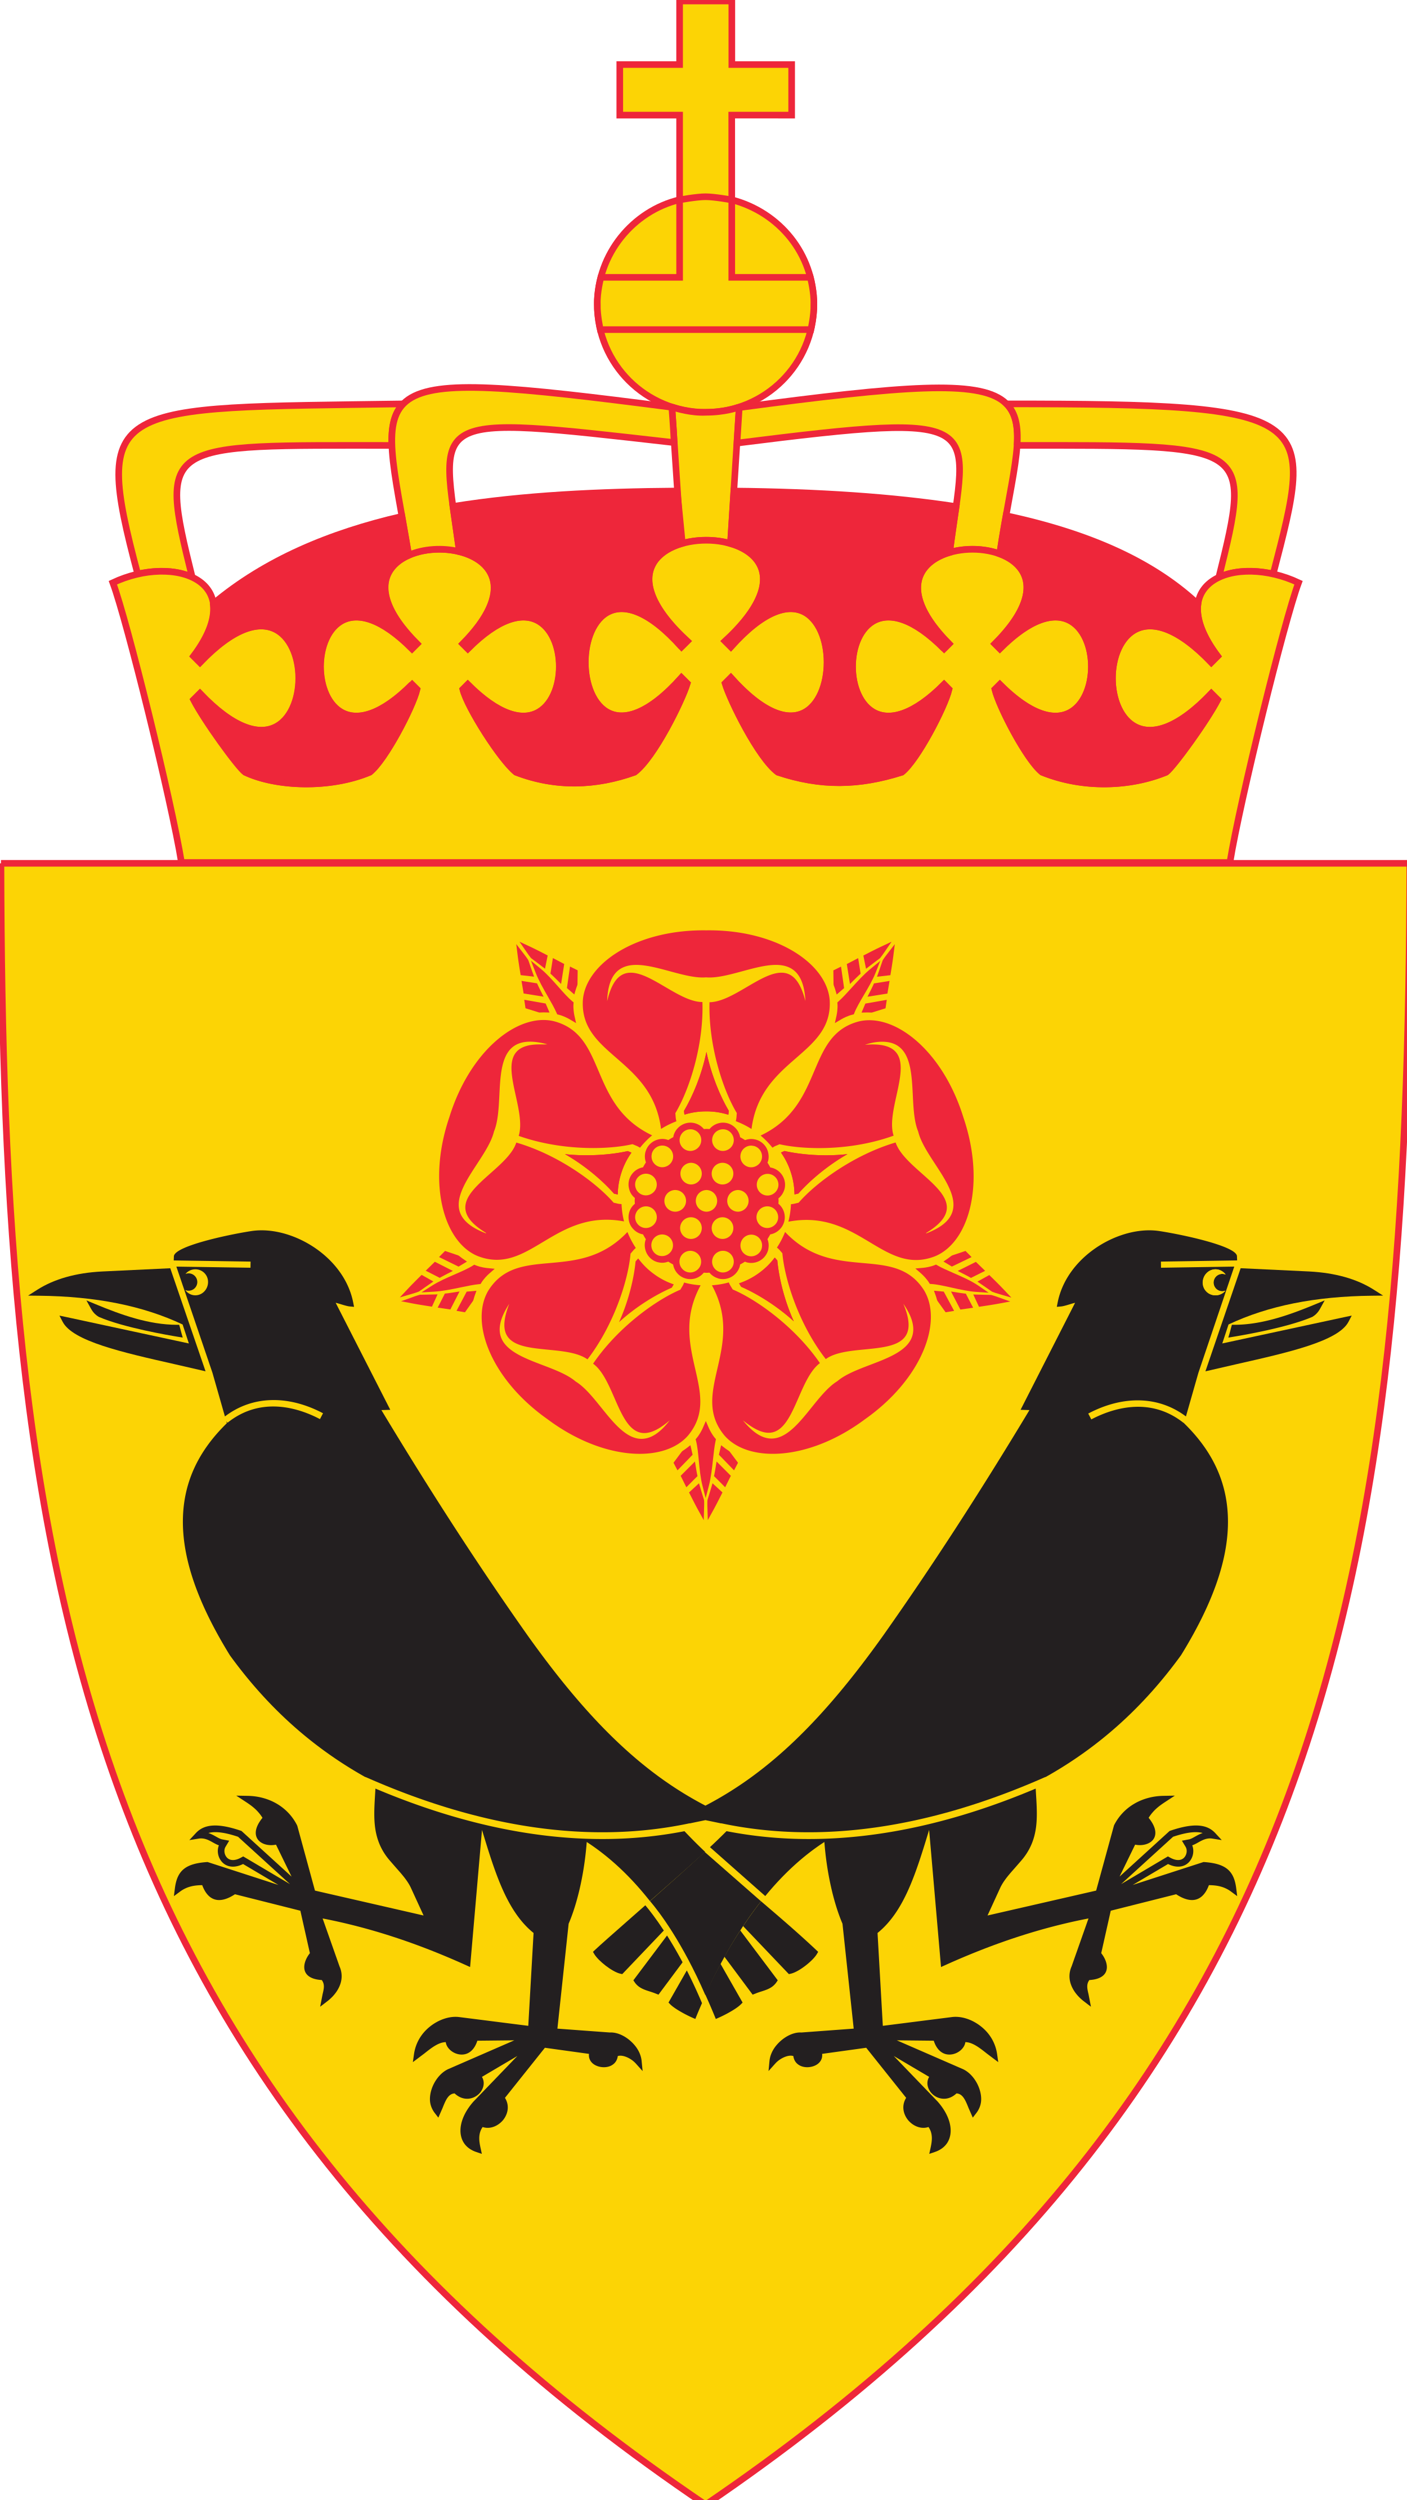 <svg xmlns="http://www.w3.org/2000/svg" xmlns:svg="http://www.w3.org/2000/svg" viewBox="0.265 0.265 112.681 200.188"><defs><clipPath id="b" clipPathUnits="userSpaceOnUse"><path d="M-303.58 182.016h595.276v-841.89H-303.58Z"/></clipPath><clipPath id="c" clipPathUnits="userSpaceOnUse"><path d="M-321.39 199.586h595.275v-841.89H-321.39Z"/></clipPath><clipPath id="d" clipPathUnits="userSpaceOnUse"><path d="M-292.068 259.949h595.275v-841.89h-595.275Z"/></clipPath><clipPath id="e" clipPathUnits="userSpaceOnUse"><path d="M-352.956 261.912h595.275v-841.89h-595.275Z"/></clipPath><clipPath id="f" clipPathUnits="userSpaceOnUse"><path d="M-181.287 267.565h595.275v-841.89h-595.275Z"/></clipPath><clipPath id="g" clipPathUnits="userSpaceOnUse"><path d="M-368.247 237.668h595.275v-841.89h-595.275Z"/></clipPath><clipPath id="h" clipPathUnits="userSpaceOnUse"><path d="M-416.485 332.186H178.79v-841.89h-595.275Z"/></clipPath><clipPath id="i" clipPathUnits="userSpaceOnUse"><path d="M-241.838 261.744h595.275v-841.89h-595.275Z"/></clipPath><clipPath id="j" clipPathUnits="userSpaceOnUse"><path d="M-231.082 291.84h595.275v-841.89h-595.275Z"/></clipPath><clipPath id="k" clipPathUnits="userSpaceOnUse"><path d="M-292.167 283.31h595.275v-841.89h-595.275Z"/></clipPath><clipPath id="l" clipPathUnits="userSpaceOnUse"><path d="M-351.696 283.735h595.275v-841.89h-595.275Z"/></clipPath><clipPath id="m" clipPathUnits="userSpaceOnUse"><path d="M-412.273 293.881h595.275v-841.89h-595.275Z"/></clipPath><clipPath id="n" clipPathUnits="userSpaceOnUse"><path d="M-412.273 293.881h595.275v-841.89h-595.275Z"/></clipPath><clipPath id="o" clipPathUnits="userSpaceOnUse"><path d="M-137.932 332.37h595.275v-841.89h-595.275Z"/></clipPath><clipPath id="p" clipPathUnits="userSpaceOnUse"><path d="M-181.988 424.37h595.275v-841.89h-595.275Z"/></clipPath><clipPath id="q" clipPathUnits="userSpaceOnUse"><path d="M-184.307 447.482h595.275v-841.89h-595.275Z"/></clipPath><clipPath id="r" clipPathUnits="userSpaceOnUse"><path d="M-159.959 435.052h595.275v-841.89h-595.275Z"/></clipPath><clipPath id="s" clipPathUnits="userSpaceOnUse"><path d="M-448.677 430.356h595.275v-841.89h-595.275Z"/></clipPath><clipPath id="t" clipPathUnits="userSpaceOnUse"><path d="M-181.988 430.262h595.275v-841.89h-595.275Z"/></clipPath><clipPath id="u" clipPathUnits="userSpaceOnUse"><path d="M-403.603 552.958h595.275v-841.89h-595.275Z"/></clipPath><clipPath id="v" clipPathUnits="userSpaceOnUse"><path d="M-192.843 557.41h595.275v-841.89h-595.275Z"/></clipPath><clipPath id="w" clipPathUnits="userSpaceOnUse"><path d="M-301.027 581.755h595.275v-841.89h-595.275Z"/></clipPath><clipPath id="x" clipPathUnits="userSpaceOnUse"><path d="M-322.725 578.625H272.55v-841.89h-595.275Z"/></clipPath><clipPath id="y" clipPathUnits="userSpaceOnUse"><path d="M-305.502 574.186h595.275v-841.89h-595.275Z"/></clipPath><clipPath id="z" clipPathUnits="userSpaceOnUse"><path d="M-283.984 568.483H311.29v-841.89h-595.275Z"/></clipPath><clipPath id="A" clipPathUnits="userSpaceOnUse"><path d="M-293.393 583.251h595.275v-841.89h-595.275Z"/></clipPath><clipPath id="B" clipPathUnits="userSpaceOnUse"><path d="M-288.908 575.336h595.275v-841.89h-595.275Z"/></clipPath><clipPath id="C" clipPathUnits="userSpaceOnUse"><path d="M-416.939 436.944h595.275v-841.89h-595.275Z"/></clipPath><clipPath id="D" clipPathUnits="userSpaceOnUse"><path d="M-412.804 427.377h595.275v-841.89h-595.275Z"/></clipPath><clipPath id="E" clipPathUnits="userSpaceOnUse"><path d="M-297.589 588.841h595.275v-841.89h-595.275Z"/></clipPath><clipPath id="F" clipPathUnits="userSpaceOnUse"><path d="M-292.849 389.324h595.275v-841.89h-595.275Z"/></clipPath><clipPath id="G" clipPathUnits="userSpaceOnUse"><path d="M-277.742 407.406h595.275v-841.89h-595.275Z"/></clipPath><clipPath id="H" clipPathUnits="userSpaceOnUse"><path d="M-313.316 421.711h595.275v-841.89h-595.275Z"/></clipPath><clipPath id="I" clipPathUnits="userSpaceOnUse"><path d="M-316.998 402.49h595.275V-439.4h-595.275Z"/></clipPath><clipPath id="J" clipPathUnits="userSpaceOnUse"><path d="M-299.332 467.376h595.275v-841.89h-595.275Z"/></clipPath><clipPath id="K" clipPathUnits="userSpaceOnUse"><path d="M-294.205 464.228H301.07v-841.89h-595.275Z"/></clipPath><clipPath id="L" clipPathUnits="userSpaceOnUse"><path d="M-303.116 465.693h595.275v-841.89h-595.275Z"/></clipPath><clipPath id="M" clipPathUnits="userSpaceOnUse"><path d="M-295.514 471.528h595.275v-841.89h-595.275Z"/></clipPath><clipPath id="N" clipPathUnits="userSpaceOnUse"><path d="M-299.9 469.37h595.276v-841.89H-299.9Z"/></clipPath><clipPath id="O" clipPathUnits="userSpaceOnUse"><path d="M-297.262 476.541h595.275v-841.89h-595.275Z"/></clipPath><clipPath id="P" clipPathUnits="userSpaceOnUse"><path d="M-298.874 474.008h595.275v-841.89h-595.275Z"/></clipPath><clipPath id="Q" clipPathUnits="userSpaceOnUse"><path d="M-248.548 425.392h595.275v-841.89h-595.275Z"/></clipPath><clipPath id="R" clipPathUnits="userSpaceOnUse"><path d="M-243.559 422.62h595.275v-841.89h-595.275Z"/></clipPath><clipPath id="S" clipPathUnits="userSpaceOnUse"><path d="M-241.192 433.779h595.275v-841.89h-595.275Z"/></clipPath><clipPath id="T" clipPathUnits="userSpaceOnUse"><path d="M-237.019 426.117h595.275v-841.89h-595.275Z"/></clipPath><clipPath id="U" clipPathUnits="userSpaceOnUse"><path d="M-240.425 429.621H354.85v-841.89h-595.275Z"/></clipPath><clipPath id="V" clipPathUnits="userSpaceOnUse"><path d="M-232.605 429.434H362.67v-841.89h-595.274Z"/></clipPath><clipPath id="W" clipPathUnits="userSpaceOnUse"><path d="M-233.052 430.128h595.275v-841.89h-595.275Z"/></clipPath><clipPath id="X" clipPathUnits="userSpaceOnUse"><path d="M-264.013 366.597h595.275v-841.89h-595.275Z"/></clipPath><clipPath id="Y" clipPathUnits="userSpaceOnUse"><path d="M-268.222 360.975h595.275v-841.89h-595.275Z"/></clipPath><clipPath id="Z" clipPathUnits="userSpaceOnUse"><path d="M-257.274 365.355H338v-841.89h-595.275Z"/></clipPath><clipPath id="aa" clipPathUnits="userSpaceOnUse"><path d="M-263.852 358.675h595.275v-841.89h-595.275Z"/></clipPath><clipPath id="ab" clipPathUnits="userSpaceOnUse"><path d="M-259.613 359.949h595.275v-841.89h-595.275Z"/></clipPath><clipPath id="ac" clipPathUnits="userSpaceOnUse"><path d="M-258.025 353.783H337.25v-841.89h-595.275Z"/></clipPath><clipPath id="ad" clipPathUnits="userSpaceOnUse"><path d="M-255.634 357.148h595.275v-841.89h-595.275Z"/></clipPath><clipPath id="ae" clipPathUnits="userSpaceOnUse"><path d="M-327.788 363.65h595.275v-841.89h-595.275Z"/></clipPath><clipPath id="af" clipPathUnits="userSpaceOnUse"><path d="M-332.996 366.196h595.275v-841.89h-595.275Z"/></clipPath><clipPath id="ag" clipPathUnits="userSpaceOnUse"><path d="M-326.644 359.773h595.275v-841.89h-595.275Z"/></clipPath><clipPath id="ah" clipPathUnits="userSpaceOnUse"><path d="M-339.343 359.022h595.275v-841.89h-595.275Z"/></clipPath><clipPath id="ai" clipPathUnits="userSpaceOnUse"><path d="M-331.408 358.69h595.275V-483.2h-595.275Z"/></clipPath><clipPath id="aj" clipPathUnits="userSpaceOnUse"><path d="M-339.626 357.162h595.275v-841.89h-595.275Z"/></clipPath><clipPath id="ak" clipPathUnits="userSpaceOnUse"><path d="M-334.964 355.54h595.275v-841.89h-595.275Z"/></clipPath><clipPath id="al" clipPathUnits="userSpaceOnUse"><path d="M-359.081 429.496h595.275v-841.89h-595.275Z"/></clipPath><clipPath id="am" clipPathUnits="userSpaceOnUse"><path d="M-349.403 429.223h595.275v-841.89h-595.275Z"/></clipPath><clipPath id="an" clipPathUnits="userSpaceOnUse"><path d="M-356.121 420.356h595.275v-841.89h-595.275Z"/></clipPath><clipPath id="ao" clipPathUnits="userSpaceOnUse"><path d="M-356.82 430.255h595.276v-841.89H-356.82Z"/></clipPath><clipPath id="ap" clipPathUnits="userSpaceOnUse"><path d="M-356.11 425.417h595.276v-841.89H-356.11Z"/></clipPath><clipPath id="aq" clipPathUnits="userSpaceOnUse"><path d="M-362.415 430.195H232.86v-841.89h-595.275Z"/></clipPath><clipPath id="ar" clipPathUnits="userSpaceOnUse"><path d="M-360.264 427.846h595.275v-841.89h-595.275Z"/></clipPath><clipPath id="as" clipPathUnits="userSpaceOnUse"><path d="M-312.8 396.81h595.274v-841.89H-312.8Z"/></clipPath><clipPath id="at" clipPathUnits="userSpaceOnUse"><path d="M-290.855 389.764H304.42v-841.89h-595.275Z"/></clipPath><clipPath id="au" clipPathUnits="userSpaceOnUse"><path d="M-315.663 415.909h595.275v-841.89h-595.275Z"/></clipPath><clipPath id="av" clipPathUnits="userSpaceOnUse"><path d="M-277.558 409.447h595.275v-841.89h-595.275Z"/></clipPath><clipPath id="aw" clipPathUnits="userSpaceOnUse"><path d="M-302.81 389.342h595.275v-841.89H-302.81Z"/></clipPath><clipPath id="ax" clipPathUnits="userSpaceOnUse"><path d="M-280.838 397.938h595.275v-841.89h-595.275Z"/></clipPath><clipPath id="ay" clipPathUnits="userSpaceOnUse"><path d="M-282.375 421.909H312.9v-841.89h-595.275Z"/></clipPath><clipPath id="az" clipPathUnits="userSpaceOnUse"><path d="M-309.668 425.278h595.275v-841.89h-595.275Z"/></clipPath><clipPath id="aA" clipPathUnits="userSpaceOnUse"><path d="M-318.255 407.301H277.02v-841.89h-595.275Z"/></clipPath><clipPath id="aB" clipPathUnits="userSpaceOnUse"><path d="M-314.014 413.195h595.275v-841.89h-595.275Z"/></clipPath><clipPath id="aC" clipPathUnits="userSpaceOnUse"><path d="M-296.522 427.992h595.274v-841.89h-595.274Z"/></clipPath><clipPath id="a" clipPathUnits="userSpaceOnUse"><path d="M0 0h793.7v1122.52H0Z"/></clipPath></defs><g transform="matrix(.265 0 0 .265 -48.395 -48.05)"><g><path fill="#fcd405" fill-opacity="1" fill-rule="nonzero" stroke="#ee263a" stroke-dasharray="none" stroke-linecap="butt" stroke-linejoin="miter" stroke-miterlimit="4" stroke-opacity="1" stroke-width="1.5" d="M0 0c10.791-2.813 18.602-12.262 18.602-23.726 0-13.501-10.989-24.446-24.541-24.446-13.556 0-24.545 10.945-24.545 24.446 0 11.485 8.106 21.213 18.662 23.743l-.004 19.177h-13.563v11.464h13.563v14.401H.014V30.658h13.562V19.194l-13.584.004C-.008 17.591.002.644 0 0" clip-path="url(#b)" transform="matrix(1.333 0 0 -1.333 404.772 242.688)"/><path fill="#fcd405" fill-opacity="1" fill-rule="nonzero" stroke="#ee263a" stroke-dasharray="none" stroke-linecap="butt" stroke-linejoin="miter" stroke-miterlimit="4" stroke-opacity="1" stroke-width="1.5" d="M0 0s.898-3.388.793-6.192c.082-2.34-.67-5.655-.67-5.655l-47.749-.002s-.744 3.332-.667 5.657c-.125 2.733.795 6.192.795 6.192h17.859v17.563s3.855.707 5.882.707c2.046 0 5.941-.721 5.941-.721V0Z" clip-path="url(#c)" transform="matrix(1.333 0 0 -1.333 428.52 266.115)"/><path fill="#fcd405" fill-opacity="1" fill-rule="nonzero" stroke="#ee263a" stroke-dasharray="none" stroke-linecap="butt" stroke-linejoin="miter" stroke-miterlimit="4" stroke-opacity="1" stroke-width="1.5" d="M0 0c3.503 1.024 7.688 1.073 11.222.048l1.968 30.889-.39-.097s-2.862-1.049-7.19-1.049c-3.172-.163-6.511.82-7.4 1.108-.146.048-.273.077-.273.077z" clip-path="url(#d)" transform="matrix(1.333 0 0 -1.333 389.425 346.598)"/><path fill="#fcd405" fill-opacity="1" fill-rule="nonzero" stroke="#ee263a" stroke-dasharray="none" stroke-linecap="butt" stroke-linejoin="miter" stroke-miterlimit="4" stroke-opacity="1" stroke-width="1.5" d="M0 0c3.607 1.054 7.914.944 11.354-.332 5.623 37.904 16.449 43.223-59.051 33.157l-.512-8.054C9.654 32.021 3.861 29.903 0 0" clip-path="url(#e)" transform="matrix(1.333 0 0 -1.333 470.608 349.217)"/><path fill="#fcd405" fill-opacity="1" fill-rule="nonzero" stroke="#ee263a" stroke-dasharray="none" stroke-linecap="butt" stroke-linejoin="miter" stroke-miterlimit="4" stroke-opacity="1" stroke-width="1.5" d="M0 0c-7.729 31.158-6.489 29.896 45.252 29.896-.152 4.228.509 7.304 2.571 9.414-66.135-.955-70.635.823-60.186-38.559C-7.728 1.8-3.233 1.527 0 0" clip-path="url(#f)" transform="matrix(1.333 0 0 -1.333 241.716 356.753)"/><path fill="#fcd405" fill-opacity="1" fill-rule="nonzero" stroke="#ee263a" stroke-dasharray="none" stroke-linecap="butt" stroke-linejoin="miter" stroke-miterlimit="4" stroke-opacity="1" stroke-width="1.5" d="M0 0c52.779 0 53.355.749 45.748-29.895 3.223 1.522 7.697 1.795 12.316.757C67.463 7.091 68.525 9.411-2.395 9.411-.279 7.298.271 4.206 0 0" clip-path="url(#g)" transform="matrix(1.333 0 0 -1.333 490.996 316.891)"/><path fill="#fcd405" fill-opacity="1" fill-rule="nonzero" stroke="#ee263a" stroke-dasharray="none" stroke-linecap="butt" stroke-linejoin="miter" stroke-miterlimit="4" stroke-opacity="1" stroke-width="1.5" d="M0 0c2.295 14.108 12.342 54.798 15.559 63.419-14.038 6.597-31.204.425-18.352-16.657l-1.42-1.423c-29.894 31.216-29.894-38.407 0-7.034.586-.59 1.42-1.421 1.42-1.421-2.504-4.837-10.021-15.195-11.67-16.422-8.109-3.325-18.764-3.777-28.103 0-3.493 2.769-9.705 14.692-10.7 18.775 0 0 .942.938 1.11 1.109 27.683-27.684 27.683 35.791 0 8.105 0 0-.696.695-1.11 1.111 28.575 28.573-38.66 28.573-10.42 0-.416-.416-1.103-1.111-1.103-1.111-27.686 27.686-27.686-35.789 0-8.105.168-.171.842-.84 1.103-1.109-.99-4.083-7.203-16.006-10.691-18.775-9.812-3.101-18.35-3.242-28.096 0-4.481 3.355-10.824 16.351-11.951 20.125l1.291 1.291c29.092-32.48 29.092 39.478 0 6.998l-1.291 1.289c33.084 30.505-41.691 30.505-8.603 0l-1.291-1.289c-29.098 32.48-29.098-39.478 0-6.998.326-.322 1.027-1.024 1.291-1.291-1.128-3.774-7.47-16.77-11.952-20.125-8.682-3.101-17.76-3.495-26.849 0-3.486 2.769-11.057 14.692-12.049 18.775.272.269.941.938 1.109 1.109 27.683-27.684 27.683 35.791 0 8.105 0 0-.692.695-1.109 1.111 28.241 28.573-38.989 28.573-10.416 0-.418-.416-1.11-1.111-1.11-1.111-27.685 27.686-27.685-35.789 0-8.105.169-.171.839-.84 1.11-1.109-.994-4.083-7.21-16.006-10.699-18.775-8.993-3.777-21.224-3.325-28.242 0-1.65 1.227-9.166 11.585-11.672 16.422 0 0 .834.831 1.422 1.421 29.894-31.373 29.894 38.25 0 7.034l-1.422 1.423c12.856 17.082-4.311 23.254-18.348 16.657 3.212-8.621 13.263-49.311 15.558-63.421z" clip-path="url(#h)" transform="matrix(1.333 0 0 -1.333 555.314 442.915)"/><path fill="#fcd405" fill-opacity="1" fill-rule="nonzero" stroke="#ee263a" stroke-dasharray="none" stroke-linecap="butt" stroke-linejoin="miter" stroke-miterlimit="4" stroke-opacity="1" stroke-width="1.5" d="M0 0c-4.225 31.133-8.44 31.206 48.697 24.717-.154 3.336-.528 8.008-.528 8.008-72.951 9.428-66.275 6.526-59.66-33.529C-8.132.673-3.748.939 0 0" clip-path="url(#i)" transform="matrix(1.333 0 0 -1.333 322.45 348.993)"/><path fill="#ee263a" fill-opacity="1" fill-rule="nonzero" stroke="#ee263a" stroke-dasharray="none" stroke-linecap="butt" stroke-linejoin="miter" stroke-miterlimit="4" stroke-opacity="1" stroke-width="1.5" d="M0 0c-27.685-27.684-27.685 35.791 0 8.105 0 0 .692.696 1.11 1.111C-9.585 19.911-6.855 26.603-.735 29.292c-.125.738-1.302 7.522-1.532 8.807-16.374-3.779-30.98-9.919-42.788-19.815-.006.048-.02.09-.026.136.489-3.066-.715-7.08-4.422-12.004l1.422-1.423c29.894 31.216 29.894-38.407 0-7.034-.588-.59-1.422-1.421-1.422-1.421 2.506-4.837 10.023-15.194 11.672-16.422 7.019-3.325 19.249-3.777 28.242 0C-6.1-17.114.116-5.191 1.11-1.108.839-.84.169-.171 0 0" clip-path="url(#j)" transform="matrix(1.333 0 0 -1.333 308.11 389.12)"/><path fill="#ee263a" fill-opacity="1" fill-rule="nonzero" stroke="#ee263a" stroke-dasharray="none" stroke-linecap="butt" stroke-linejoin="miter" stroke-miterlimit="4" stroke-opacity="1" stroke-width="1.5" d="m0 0 1.291 1.289c-13.437 12.389-9.086 19.747-1.39 22.072-.005.009-.808 11.954-.808 11.954-17.735-.139-34.971-.939-50.884-3.504l.004-.028c.205-1.489 1.324-9.254 1.458-10.218 7.649-1.918 12.631-8.877.77-20.879.417-.415 1.11-1.111 1.11-1.111 27.682 27.686 27.682-35.789 0-8.105-.168-.171-.838-.84-1.11-1.109.993-4.083 8.563-16.006 12.049-18.775 9.089-3.495 18.167-3.101 26.849 0C-6.179-25.059.163-12.063 1.291-8.289 1.027-8.022.326-7.32 0-6.998-29.098-39.478-29.098 32.48 0 0" clip-path="url(#k)" transform="matrix(1.333 0 0 -1.333 389.556 377.747)"/><path fill="#ee263a" fill-opacity="1" fill-rule="nonzero" stroke="#ee263a" stroke-dasharray="none" stroke-linecap="butt" stroke-linejoin="miter" stroke-miterlimit="4" stroke-opacity="1" stroke-width="1.5" d="M0 0s.687.695 1.104 1.11c-11.536 11.676-7.135 18.577.156 20.712.508 3.929 1.047 7.373 1.472 10.385-14.322 2.191-31.019 3.322-50.38 3.524 0 0-.76-11.9-.762-11.902 7.793-2.269 12.306-9.641-1.225-22.115l1.291-1.289c29.092 32.48 29.092-39.478 0-6.998l-1.291-1.291c1.127-3.774 7.47-16.77 11.951-20.125 9.747-3.242 18.284-3.101 28.096 0C-6.1-25.22.113-13.297 1.104-9.214.842-8.945.168-8.276 0-8.105-27.686-35.789-27.686 27.686 0 0" clip-path="url(#l)" transform="matrix(1.333 0 0 -1.333 468.928 378.313)"/><path fill="#ee263a" fill-opacity="1" fill-rule="nonzero" stroke="none" d="M0 0c-29.895-31.373-29.895 38.25 0 7.034l1.42 1.423c-3.613 4.807-4.856 8.748-4.457 11.784-10.068 9.411-24.277 15.936-43.492 20.054a286.393 286.393 0 0 1-1.434-8.657c6.635-2.461 10.037-9.254-1.09-20.381l1.11-1.111c27.683 27.686 27.683-35.789 0-8.105-.168-.171-1.11-1.108-1.11-1.108.994-4.083 7.207-16.006 10.699-18.776 9.34-3.777 19.995-3.325 28.104 0C-8.602-16.615-1.084-6.258 1.42-1.421 1.42-1.421.586-.59 0 0" clip-path="url(#m)" transform="matrix(1.333 0 0 -1.333 549.697 391.842)"/><path fill="none" stroke="#ee263a" stroke-dasharray="none" stroke-linecap="butt" stroke-linejoin="miter" stroke-miterlimit="4" stroke-opacity="1" stroke-width="1.5" d="M0 0c-29.895-31.373-29.895 38.25 0 7.034l1.42 1.423c-3.613 4.807-4.856 8.748-4.457 11.784-10.068 9.411-24.277 15.936-43.492 20.054a286.393 286.393 0 0 1-1.434-8.657c6.635-2.461 10.037-9.254-1.09-20.381l1.11-1.111c27.683 27.686 27.683-35.789 0-8.105-.168-.171-1.11-1.108-1.11-1.108.994-4.083 7.207-16.006 10.699-18.776 9.34-3.777 19.995-3.325 28.104 0C-8.602-16.615-1.084-6.258 1.42-1.421 1.42-1.421.586-.59 0 0z" clip-path="url(#n)" transform="matrix(1.333 0 0 -1.333 549.697 391.842)"/><path fill="#fcd405" fill-opacity="1" fill-rule="nonzero" stroke="#ee263a" stroke-dasharray="none" stroke-linecap="butt" stroke-linejoin="miter" stroke-miterlimit="4" stroke-opacity="1" stroke-width="1.5" d="M0 0h319.412c-.363-156.661-16.912-275.032-159.661-372.05C16.271-275.032.325-157.046 0 0" clip-path="url(#o)" transform="matrix(1.333 0 0 -1.333 183.909 443.16)"/><path fill="#fcd405" fill-opacity="1" fill-rule="nonzero" stroke="none" d="M0 0a2.859 2.859 0 0 1-2.235-1.058c.222.089.464.141.718.141A1.97 1.97 0 0 0 .45-2.885a1.97 1.97 0 0 0-1.967-1.968c-.275 0-.536.058-.774.161.524-.718 1.344-1.2 2.291-1.2 1.624 0 2.885 1.387 2.885 3.006A2.852 2.852 0 0 1 0 0" clip-path="url(#p)" transform="matrix(1.333 0 0 -1.333 242.651 565.827)"/><path fill="#231f20" fill-opacity="1" fill-rule="nonzero" stroke="none" d="m0 0-8.001 23.359-15.506-.737c-5.868-.307-10.779-1.69-14.596-4.112l-2.136-1.357 2.53-.027c12.862-.139 23.5-2.271 32.51-6.514l1.417-4.302c-5.467 1.179-26.607 5.739-27.795 5.987l-1.549.323.73-1.403c2.28-4.379 13.458-6.907 25.292-9.583z" clip-path="url(#q)" transform="matrix(1.333 0 0 -1.333 245.742 596.642)"/><path fill="#231f20" fill-opacity="1" fill-rule="nonzero" stroke="none" d="m0 0 .205-.124c5.616-2.408 15.821-4.149 17.81-4.475l1.168-.19-.327 1.138c-.085.295-.147.541-.201.752-.045.175-.084.329-.124.466l-.156.541-.563.001C11.498-1.882 5.194.377-.677 2.816l-1.978.823 1.034-1.876C-1.021.675-.336.211 0 0" clip-path="url(#r)" transform="matrix(1.333 0 0 -1.333 213.279 580.07)"/><path fill="#231f20" fill-opacity="1" fill-rule="nonzero" stroke="none" d="m0 0 2.529.027L.395 1.384c-3.816 2.422-8.727 3.805-14.6 4.112l-15.556.739-7.99-23.372 7.147 1.645c11.833 2.677 23.011 5.204 25.291 9.583l.731 1.403-1.55-.323c-1.187-.248-22.327-4.808-27.795-5.987l1.418 4.302C-23.498-2.27-12.862-.139 0 0" clip-path="url(#s)" transform="matrix(1.333 0 0 -1.333 598.236 573.808)"/><path fill="#231f20" fill-opacity="1" fill-rule="nonzero" stroke="none" d="M0 0c-.947 0-1.767.481-2.291 1.199A1.97 1.97 0 0 1 .45 3.007a1.97 1.97 0 0 1-1.967 1.968c-.254 0-.496-.052-.718-.141A2.859 2.859 0 0 0 0 5.892a2.852 2.852 0 0 0 2.885-2.886C2.885 1.387 1.624 0 0 0m231.267 5.892c.948 0 1.767-.482 2.292-1.201a1.97 1.97 0 0 1-2.744-1.806 1.97 1.97 0 0 1 1.969-1.968c.254 0 .495.053.719.141A2.863 2.863 0 0 0 231.267 0a2.852 2.852 0 0 0-2.885 2.885c0 1.619 1.26 3.007 2.885 3.007m-6.679-33.347 2.82 9.873 8.134 24.089-16.606-.257-.022 1.393 17.278.266-.037.979c-.17 2.218-11.74 4.754-17.316 5.634l-.029.004a15.42 15.42 0 0 1-2.548.206c-8.463 0-18.824-6.575-20.758-16.364l-.194-.981.996.089c.456.041 1.196.257 1.916.477.442.135.895.274 1.233.345l-11.822-23.2-.534-1.051 2.01-.063c-11.369-18.885-22.215-35.601-33.148-51.082-13.862-19.446-26.07-31.161-40.312-38.575-14.24 7.414-26.448 19.127-40.31 38.572-10.935 15.487-21.782 32.203-33.15 51.084l2.012.064L31.82-1.695c.329-.07.798-.212 1.256-.352.687-.21 1.458-.436 1.914-.477l.997-.089-.193.981C33.86 8.157 23.499 14.732 15.036 14.732c-.865 0-1.712-.067-2.518-.201l-.06-.009c-5.575-.88-17.144-3.416-17.317-5.668l-.036-.95 17.422-.261-.021-1.393-16.798.253-.003.007h-.004l8.188-24.091 2.822-9.875c6.133 4.68 14.209 4.956 22.242.721l-.699-1.327c-4.488 2.366-13.179 5.405-20.963-.83l-.264.329.121-.424C.44-35.521-2.82-42.83-2.82-51.327c0-8.74 3.477-18.63 10.662-30.279 8.522-11.748 18.61-20.821 30.708-27.599l.014.034c26.45-11.703 51.182-15.235 73.508-10.5l.007-.031c.77.166 1.641.346 2.547.532l1.023.212c.345-.072.69-.144 1.024-.212.905-.186 1.775-.366 2.545-.532l.007.031c22.328-4.734 47.058-1.203 73.509 10.5l.015-.033c12.1 6.78 22.189 15.857 30.738 27.644 7.154 11.603 10.631 21.493 10.631 30.233 0 8.5-3.263 15.81-9.968 22.34l.041.143-.091-.114c-7.785 6.232-16.474 3.195-20.963.829l-.7 1.327c7.996 4.215 16.03 3.96 22.151-.653" clip-path="url(#t)" transform="matrix(1.333 0 0 -1.333 242.651 573.683)"/><path fill="#231f20" fill-opacity="1" fill-rule="nonzero" stroke="none" d="M0 0c2.984.998 5.159 1.276 6.721.852C6.053.628 5.481.309 5.01.046c-.511-.287-.992-.558-1.406-.635L2.005-.891l.839-1.394c.432-.719.281-1.794-.346-2.448-.686-.722-1.838-.711-3.102-.029l-.563.312-10.616-6.286L0 0m14.322-11.719c-.505 4.067-2.405 5.633-7.261 5.987l-.146.01-.138-.045-15.927-5.154 8.013 4.745c1.836-.923 3.606-.763 4.72.406.973 1.016 1.264 2.585.76 3.83.485.163.949.423 1.399.676.834.465 1.886 1.057 3.151.852l2.144-.344L9.563.838C7.626 2.929 4.512 3.117-.63 1.37l-.146-.05-.116-.103-11.238-10.24 3.529 7.236c1.751-.356 3.497.187 4.205 1.319.252.399.38.858.38 1.364 0 1.009-.512 2.154-1.525 3.405 1.019 1.607 2.165 2.547 3.77 3.596L.405 9.322l-2.6-.047c-4.958-.089-9.143-2.59-11.193-6.689l-4.049-14.787-24.628-5.645 2.842 6.195c.738 1.63 2.067 3.129 3.361 4.587l1.313 1.509c3.226 3.632 3.66 7.501 3.66 10.807 0 1.47-.094 2.98-.186 4.438l-.072 1.228C-49.159 3.313-66.383-.512-82.596-.512a96.97 96.97 0 0 0-18.645 1.782 141.97 141.97 0 0 0-3.752-3.627l12.539-11.081c4.138 5.04 8.607 9.143 13.401 12.254.51-6.801 2.021-13.654 4.103-18.522l2.544-23.783c-4.246-.313-11.718-.864-11.846-.877-1.801.124-3.949-.941-5.52-2.716-1.002-1.13-1.599-2.428-1.727-3.753l-.218-2.272 1.524 1.701c1.145 1.278 3.059 2.072 4.104 1.696.132-1.046.734-1.841 1.715-2.254 1.255-.524 2.984-.264 3.969.597.649.57.939 1.325.84 2.157l9.995 1.385 9.057-11.351c-1.165-1.878-.564-3.813.421-5.029.696-.856 1.98-1.77 3.492-1.77.394 0 .779.064 1.145.187.522-.737.767-1.56.767-2.566 0-.73-.145-1.502-.303-2.229l-.28-1.295 1.254.426c1.704.577 2.857 1.67 3.336 3.161.171.531.257 1.101.257 1.693 0 2.084-1.038 4.41-2.946 6.575l-9.954 10.335 8.028-4.735c-.83-1.397-.264-3.015.807-3.966a3.844 3.844 0 0 1 2.552-.993c1.014 0 1.989.416 2.835 1.213 1.366-.085 1.973-1.37 2.742-3.326l.953-2.163.771.996c.751.969 1.132 2.043 1.132 3.193 0 .402-.038.809-.112 1.21-.454 2.475-2.155 4.795-4.133 5.639l-14.891 6.482 8.387-.088c.705-2.226 2.21-3.396 4.114-3.094 1.576.25 2.881 1.472 3.048 2.771 1.637-.022 3.259-1.308 4.861-2.577l2.597-1.956-.256 1.795c-.341 2.403-1.524 4.515-3.42 6.105-1.795 1.505-3.983 2.369-6.005 2.369-.302 0-.598-.02-.878-.059l-15.609-1.981-1.198 21.045c6.033 4.872 8.676 13.438 11.694 23.364l2.607-30.028.092-1.053.963.435c11.189 5.052 21.819 8.515 32.471 10.577l-3.829-10.862a5.47 5.47 0 0 1-.485-2.239c0-2.023 1.203-4.104 3.299-5.709l1.568-1.2-.552 2.851c-.146.612-.284 1.191-.284 1.728 0 .558.147 1.018.474 1.468 2.499.149 3.426 1.1 3.761 1.875.141.319.212.677.212 1.065 0 1.159-.638 2.356-1.279 3.152l2.158 9.621L.7-13.029c1.808-1.192 3.398-1.573 4.665-1.145 1.189.396 2.115 1.473 2.759 3.207 1.644-.019 3.376-.238 5.008-1.447l1.406-1.042z" clip-path="url(#u)" transform="matrix(1.333 0 0 -1.333 538.137 737.278)"/><path fill="#231f20" fill-opacity="1" fill-rule="nonzero" stroke="none" d="m0 0-.562-.307C-1.839-.998-2.98-1.005-3.67-.28c-.626.653-.777 1.727-.343 2.447l.837 1.394-1.599.301c-.413.077-.896.348-1.408.635-.469.263-1.04.582-1.708.806 1.562.426 3.737.147 6.721-.852L10.609-6.284Zm88.602-42.631c-1.488 1.682-3.493 2.726-5.233 2.726-.097 0-.193-.003-.197-.009-.215.013-7.695.563-11.938.876l2.546 23.783c2.073 4.823 3.592 11.702 4.101 18.524 5.152-3.344 9.933-7.821 14.326-13.389 4.178 3.69 8.898 7.809 12.507 11.154a121.34 121.34 0 0 0-4.674 4.681 97.01 97.01 0 0 0-18.616-1.776c-16.214 0-33.436 3.826-51.448 11.431l-.075-1.264c-.094-1.532-.184-2.979-.184-4.403 0-3.306.435-7.174 3.637-10.777l1.348-1.552c1.285-1.448 2.613-2.944 3.353-4.578l2.84-6.191L16.267-7.75 12.271 6.898l-.053.139c-2.051 4.099-6.236 6.6-11.194 6.69l-2.6.046L.6 12.349c1.605-1.051 2.753-1.991 3.77-3.596-1.013-1.252-1.526-2.397-1.526-3.406 0-.504.127-.962.379-1.362.563-.897 1.724-1.433 3.105-1.433.367 0 .737.038 1.104.113l3.529-7.24L-.277 5.667l-.116.104-.147.05c-5.141 1.747-8.255 1.56-10.193-.532l-1.478-1.594 2.147.344c1.277.202 2.319-.387 3.148-.851.453-.253.918-.514 1.403-.678-.505-1.243-.214-2.813.759-3.827 1.117-1.171 2.88-1.335 4.72-.407l8.013-4.745-15.928 5.155-.138.043-.144-.01c-4.855-.353-6.755-1.919-7.263-5.987l-.218-1.737 1.408 1.042c1.633 1.209 3.366 1.428 5.01 1.447.642-1.733 1.568-2.811 2.754-3.206 1.277-.431 2.855-.05 4.669 1.144l14.829-3.734 2.158-9.622c-.638-.79-1.278-1.99-1.278-3.151 0-.385.07-.741.209-1.06.337-.781 1.266-1.731 3.764-1.879.328-.453.475-.913.475-1.469 0-.54-.14-1.122-.3-1.788l-.542-2.792 1.571 1.201c2.098 1.606 3.301 3.686 3.301 5.709 0 .766-.164 1.519-.466 2.192-.067.183-2.774 7.861-3.848 10.908 10.653-2.061 21.282-5.524 32.471-10.576l.964-.435 2.698 31.078c3.016-9.919 5.658-18.484 11.692-23.36L64.63-38.401l-15.599 1.979c-2.218.309-4.83-.579-6.892-2.308-1.897-1.59-3.079-3.702-3.422-6.106l-.255-1.796 2.63 1.982c1.569 1.244 3.192 2.53 4.828 2.552.168-1.299 1.474-2.521 3.048-2.771 1.901-.298 3.409.866 4.114 3.095l8.386.087-14.885-6.48c-1.981-.846-3.684-3.166-4.139-5.642a6.8 6.8 0 0 1-.112-1.209c0-1.149.382-2.223 1.133-3.194l.773-.996.964 2.194c.756 1.926 1.363 3.211 2.729 3.296.84-.794 1.818-1.213 2.835-1.213.927 0 1.835.353 2.553.993 1.071.952 1.637 2.568.807 3.966l8.026 4.734-9.975-10.359c-1.885-2.14-2.923-4.466-2.923-6.549 0-.594.086-1.164.257-1.694.478-1.491 1.632-2.585 3.337-3.161l1.255-.426-.283 1.296c-.158.724-.303 1.495-.303 2.229 0 1.006.245 1.828.768 2.565a3.566 3.566 0 0 1 1.144-.186c1.511 0 2.795.914 3.493 1.77.985 1.215 1.586 3.15.42 5.029l9.057 11.35 9.995-1.385c-.1-.831.191-1.586.842-2.16.982-.855 2.706-1.119 3.97-.593.979.412 1.581 1.208 1.714 2.254 1.032.371 2.956-.418 4.103-1.698l1.529-1.703-.223 2.277c-.13 1.326-.727 2.624-1.727 3.751" clip-path="url(#v)" transform="matrix(1.333 0 0 -1.333 257.124 743.213)"/><path fill="#231f20" fill-opacity="1" fill-rule="nonzero" stroke="none" d="M0 0a114.635 114.635 0 0 1-3.449-6.948 144.283 144.283 0 0 0 2.09-4.832l.291-.714.706.31c1.375.606 3.941 1.957 4.971 3.004l.399.405-.281.493L0 0" clip-path="url(#w)" transform="matrix(1.333 0 0 -1.333 401.37 775.674)"/><path fill="#231f20" fill-opacity="1" fill-rule="nonzero" stroke="none" d="M0 0c-4.123 3.886-8.57 7.687-12.511 11.049a89.57 89.57 0 0 1-4.062-5.632c3.958-4.152 9.875-10.36 10.081-10.574l.29-.302.409.09C-3.922-4.963-.77-2.443.13-.929l.307.517z" clip-path="url(#x)" transform="matrix(1.333 0 0 -1.333 430.3 771.5)"/><path fill="#231f20" fill-opacity="1" fill-rule="nonzero" stroke="none" d="M0 0a105.728 105.728 0 0 1-3.599-5.952l6.405-8.603.922.362c.355.135.71.25 1.059.361 1.257.403 2.558.821 3.413 2.084l.3.442-.32.428L0 0" clip-path="url(#y)" transform="matrix(1.333 0 0 -1.333 407.336 765.581)"/><path fill="#231f20" fill-opacity="1" fill-rule="nonzero" stroke="none" d="M0 0c-1.218-1.073-2.412-2.125-3.544-3.12-3.694-3.25-6.612-5.818-7.891-7.023l-.436-.413.307-.516c.9-1.514 4.052-4.033 5.921-4.44l.411-.09.29.303c.19.197 5.245 5.5 9.134 9.581C2.37-2.944.888-1.055 0 0" clip-path="url(#z)" transform="matrix(1.333 0 0 -1.333 378.646 757.977)"/><path fill="#231f20" fill-opacity="1" fill-rule="nonzero" stroke="none" d="m0 0-4.154-7.278.398-.406c1.031-1.046 3.598-2.398 4.973-3.004l.705-.31.292.714c.399.978.811 1.928 1.223 2.877A115.613 115.613 0 0 1 0 0" clip-path="url(#A)" transform="matrix(1.333 0 0 -1.333 391.19 777.668)"/><path fill="#231f20" fill-opacity="1" fill-rule="nonzero" stroke="none" d="M0 0c-3.19-4.242-7.107-9.45-7.313-9.728l-.321-.426.299-.443c.855-1.263 2.154-1.68 3.412-2.084.349-.112.704-.226 1.054-.359l.927-.365.342.459 5.121 6.877A94.622 94.622 0 0 1 0 0" clip-path="url(#B)" transform="matrix(1.333 0 0 -1.333 385.21 767.115)"/><path fill="#231f20" fill-opacity="1" fill-rule="nonzero" stroke="none" d="m0 0-.155-.543a19.532 19.532 0 0 1-.114-.43 24.098 24.098 0 0 0-.21-.784l-.333-1.141 1.173.191c1.989.324 12.191 2.064 17.812 4.475l.154.066.051.058c.281.175.997.631 1.621 1.761l1.034 1.878-1.979-.823C13.183 2.269 6.879.01.565.001Z" clip-path="url(#C)" transform="matrix(1.333 0 0 -1.333 555.918 582.592)"/><path fill="#fcd405" fill-opacity="1" fill-rule="nonzero" stroke="none" d="M0 0a1.97 1.97 0 0 0 2.743 1.807c-.524.718-1.344 1.2-2.292 1.2-1.625 0-2.885-1.388-2.885-3.007A2.852 2.852 0 0 1 .451-2.885c.916 0 1.71.414 2.237 1.058a1.96 1.96 0 0 0-.719-.141A1.97 1.97 0 0 0 0 0" clip-path="url(#D)" transform="matrix(1.333 0 0 -1.333 550.405 569.836)"/><path fill="#231f20" fill-opacity="1" fill-rule="nonzero" stroke="none" d="M0 0c3.731 8.267 7.999 15.395 12.625 21.265L-.147 32.452c-3.657-3.392-8.15-7.393-12.392-11.14C-10.44 18.843-5.24 12.036 0 0" clip-path="url(#E)" transform="matrix(1.333 0 0 -1.333 396.785 785.122)"/><path fill="#ee263a" fill-opacity="1" fill-rule="nonzero" stroke="none" d="M0 0a4.18 4.18 0 0 0-.062.507 9.231 9.231 0 0 1-.032.357C1.853 4.161 3.914 8.973 4.99 14.227 6.096 8.886 8.193 4.015 10.048.882c-.014-.15-.025-.279-.036-.427a5.768 5.768 0 0 0-.051-.474C8.302.491 6.687.74 5.047.74h-.149C3.205.74 1.529.486 0 0" clip-path="url(#F)" transform="matrix(1.333 0 0 -1.333 390.465 519.098)"/><path fill="#ee263a" fill-opacity="1" fill-rule="nonzero" stroke="none" d="M0 0c-.2.025-.291.047-.487.094C-.583.117-.7.146-.852.177c-2.531 2.868-6.466 6.311-11.125 8.958 4.653-.513 10.06-.243 14.242.694.163-.071.286-.122.397-.168.176-.072.257-.105.434-.193A16.535 16.535 0 0 1 .853 5.024l-.044-.136A16.264 16.264 0 0 1 0 0" clip-path="url(#G)" transform="matrix(1.333 0 0 -1.333 370.323 543.207)"/><path fill="#ee263a" fill-opacity="1" fill-rule="nonzero" stroke="none" d="M0 0c.143-.134.197-.199.316-.338.069-.08.154-.179.27-.307.361-3.81 1.521-8.915 3.739-13.798C.29-10.772-4.27-8.063-7.61-6.619c-.098.163-.167.277-.225.369a5.864 5.864 0 0 0-.233.41 16.6 16.6 0 0 1 4.42 2.274l.122.087A16.333 16.333 0 0 1 0 0" clip-path="url(#H)" transform="matrix(1.333 0 0 -1.333 417.755 562.282)"/><path fill="#ee263a" fill-opacity="1" fill-rule="nonzero" stroke="none" d="m0 0-.046.142a16.274 16.274 0 0 1-2.218 4.429c.175.096.265.133.453.212.091.038.202.084.34.147 1.742-.388 5.082-.972 9.39-.972 1.682 0 3.315.089 4.893.266C8.073 1.521 4.087-1.979 1.681-4.712a17.553 17.553 0 0 1-.424-.1c-.182-.042-.274-.064-.461-.095C.769-3.171.507-1.557 0 0" clip-path="url(#I)" transform="matrix(1.333 0 0 -1.333 422.664 536.653)"/><path fill="#ee263a" fill-opacity="1" fill-rule="nonzero" stroke="none" d="M0 0c.169 1.542.328 2.999.581 4.146l.08.364-.24.284c-.643.757-1.162 1.767-1.368 2.245l-.686 1.59-.69-1.588c-.21-.481-.735-1.497-1.371-2.248l-.251-.296.096-.376c.313-1.215.466-2.809.627-4.495.185-1.923.376-3.91.826-5.661l.722-2.802.731 2.8C-.457-4.171-.225-2.051 0 0" clip-path="url(#J)" transform="matrix(1.333 0 0 -1.333 399.11 623.168)"/><path fill="#ee263a" fill-opacity="1" fill-rule="nonzero" stroke="none" d="m0 0-.926-.713a11.708 11.708 0 0 0-.829-.57l-.197-.182c-.417-.551-1.597-2.137-1.597-2.137l-.28-.377.9-1.722L.499-2.163z" clip-path="url(#K)" transform="matrix(1.333 0 0 -1.333 392.273 618.97)"/><path fill="#ee263a" fill-opacity="1" fill-rule="nonzero" stroke="none" d="m0 0-.197.181c-.471.298-.821.564-.831.572l-.925.709-.498-2.16L.977-4.236l.9 1.721-.281.378S.417-.551 0 0" clip-path="url(#L)" transform="matrix(1.333 0 0 -1.333 404.155 620.924)"/><path fill="#ee263a" fill-opacity="1" fill-rule="nonzero" stroke="none" d="m0 0 .301.292-.092.41a42.895 42.895 0 0 0-.257 1.455l-.234 1.449L-3.518.364l1.289-2.6.74.747S-.401-.39 0 0" clip-path="url(#M)" transform="matrix(1.333 0 0 -1.333 394.018 628.704)"/><path fill="#ee263a" fill-opacity="1" fill-rule="nonzero" stroke="none" d="M0 0c-.001-.002-.178-1.101-.257-1.455l-.092-.408.3-.293c.4-.39 1.49-1.49 1.491-1.491l.739-.746 1.289 2.6L.234 1.449z" clip-path="url(#N)" transform="matrix(1.333 0 0 -1.333 399.866 625.827)"/><path fill="#ee263a" fill-opacity="1" fill-rule="nonzero" stroke="none" d="M0 0a158.39 158.39 0 0 0-.771 2.533l-.342 1.152-2.253-2.075.253-.505c.045-.089 1.109-2.211 1.748-3.37l1.331-2.413.075 2.755c.022.809.026 1.18 0 1.714z" clip-path="url(#O)" transform="matrix(1.333 0 0 -1.333 396.349 635.389)"/><path fill="#ee263a" fill-opacity="1" fill-rule="nonzero" stroke="none" d="M0 0c0-.001-.647-2.178-.771-2.533l-.041-.209a19.916 19.916 0 0 1 0-1.716l.083-2.741L.595-4.798c.637 1.158 1.702 3.28 1.748 3.37l.253.505L.343 1.151z" clip-path="url(#P)" transform="matrix(1.333 0 0 -1.333 398.499 632.01)"/><path fill="#ee263a" fill-opacity="1" fill-rule="nonzero" stroke="none" d="m0 0 1.301 1.141-1.722.17c-.144.014-1.448.152-2.562.609l-.36.147-.327-.208C-4.729 1.187-6.196.55-7.749-.125c-1.772-.771-3.606-1.566-5.133-2.537l-2.437-1.552 2.884.17c1.926.113 4.016.549 6.038.97 1.517.316 2.951.615 4.121.729l.369.036.195.317C-1.19-1.146-.391-.342 0 0" clip-path="url(#Q)" transform="matrix(1.333 0 0 -1.333 331.397 567.19)"/><path fill="#ee263a" fill-opacity="1" fill-rule="nonzero" stroke="none" d="m0 0-.964.661c-.012.009-.373.257-.799.612L-2 1.407c-.653.225-2.523.855-2.523.855l-.445.15-1.366-1.384 4.43-2.169z" clip-path="url(#R)" transform="matrix(1.333 0 0 -1.333 324.745 563.493)"/><path fill="#ee263a" fill-opacity="1" fill-rule="nonzero" stroke="none" d="m0 0 1.912-.332.274.386s1.143 1.612 1.539 2.178l.111.246c.137.537.283.951.288.963l.394 1.103-2.215-.195Z" clip-path="url(#S)" transform="matrix(1.333 0 0 -1.333 321.59 578.372)"/><path fill="#ee263a" fill-opacity="1" fill-rule="nonzero" stroke="none" d="m0 0 .369-.194.36.212c.315.184 1.306.691 1.308.692l1.308.67-4.084 2.077-2.075-2.029.937-.472C-1.876.955-.492.259 0 0" clip-path="url(#T)" transform="matrix(1.333 0 0 -1.333 316.025 568.157)"/><path fill="#ee263a" fill-opacity="1" fill-rule="nonzero" stroke="none" d="M0 0c-.002-.001-1.1-.172-1.463-.206l-.418-.039-.184-.376a215.1 215.1 0 0 0-.957-1.877l-.482-.934 2.872-.422L1.45.225z" clip-path="url(#U)" transform="matrix(1.333 0 0 -1.333 320.566 572.829)"/><path fill="#ee263a" fill-opacity="1" fill-rule="nonzero" stroke="none" d="m0 0 .187.104c.299.227 2.169 1.515 2.17 1.515l.989.682L.678 3.804l-.403-.398c-.071-.07-1.76-1.739-2.663-2.704l-1.876-2.006 2.635.775C-.854-.302-.499-.188 0 0" clip-path="url(#V)" transform="matrix(1.333 0 0 -1.333 310.14 572.579)"/><path fill="#ee263a" fill-opacity="1" fill-rule="nonzero" stroke="none" d="m0 0-.109.002-.106-.029a20.024 20.024 0 0 1-1.627-.53l-2.591-.923 2.702-.519c1.295-.249 3.644-.606 3.743-.622l.559-.085L3.846.079 2.646.05C2.646.049.602-.003 0 0" clip-path="url(#W)" transform="matrix(1.333 0 0 -1.333 310.736 573.504)"/><path fill="#ee263a" fill-opacity="1" fill-rule="nonzero" stroke="none" d="m0 0 .361-.088c.957-.233 1.976-.747 2.427-1.014l1.493-.88-.38 1.691c-.114.509-.288 1.634-.212 2.62l.03.388-.3.248c-.967.799-2.027 1.997-3.148 3.266-1.281 1.448-2.604 2.945-3.999 4.096l-2.229 1.84 1.054-2.691c.704-1.8 1.765-3.657 2.792-5.452C-1.343 2.682-.618 1.413-.148.34z" clip-path="url(#X)" transform="matrix(1.333 0 0 -1.333 352.017 488.796)"/><path fill="#ee263a" fill-opacity="1" fill-rule="nonzero" stroke="none" d="M0 0c.004.014.13.434.336.949l.055.267c.011.689.033 2.665.033 2.665l.005.471-1.739.864-.693-4.877 1.671-1.458Z" clip-path="url(#Y)" transform="matrix(1.333 0 0 -1.333 357.629 481.3)"/><path fill="#ee263a" fill-opacity="1" fill-rule="nonzero" stroke="none" d="M0 0s1.886-.592 2.548-.792l.131-.039.135.009c.35.022.655.027.838.027l1.341-.031-.874 2.04-4.849.847.281-1.92z" clip-path="url(#Z)" transform="matrix(1.333 0 0 -1.333 343.033 487.14)"/><path fill="#ee263a" fill-opacity="1" fill-rule="nonzero" stroke="none" d="m0 0 1.042-1.033.709 4.523-2.57 1.346-.16-1.037s-.235-1.532-.329-2.084l-.068-.41.311-.276A47.074 47.074 0 0 0 0 0" clip-path="url(#aa)" transform="matrix(1.333 0 0 -1.333 351.802 478.234)"/><path fill="#ee263a" fill-opacity="1" fill-rule="nonzero" stroke="none" d="m0 0-.167.381-.412.06c-.551.08-2.08.33-2.08.33L-3.696.94l.487-2.86 4.521-.723L.65-1.332C.649-1.33.146-.335 0 0" clip-path="url(#ab)" transform="matrix(1.333 0 0 -1.333 346.151 479.931)"/><path fill="#ee263a" fill-opacity="1" fill-rule="nonzero" stroke="none" d="m0 0 .16-.148c.308-.214 2.109-1.593 2.11-1.593l.953-.73.605 2.999-.502.26C3.237.834 1.127 1.927-.07 2.487l-2.492 1.165 1.555-2.268C-.551.719-.332.417 0 0" clip-path="url(#ac)" transform="matrix(1.333 0 0 -1.333 344.034 471.71)"/><path fill="#ee263a" fill-opacity="1" fill-rule="nonzero" stroke="none" d="m0 0 .092-.558L3.135-.91 2.734.223s-.755 2.141-.864 2.501l-.092.196c-.293.445-.512.746-1.007 1.386L-.907 6.478l.341-2.724C-.402 2.442-.017.1 0 0" clip-path="url(#ad)" transform="matrix(1.333 0 0 -1.333 340.845 476.197)"/><path fill="#ee263a" fill-opacity="1" fill-rule="nonzero" stroke="none" d="m0 0-.277-.246.027-.37c.074-.988-.1-2.113-.214-2.622l-.38-1.692 1.492.881c.452.267 1.471.779 2.43 1.014l.377.092.143.36C4.06-1.416 4.872-.039 5.731 1.42c.982 1.665 1.998 3.387 2.662 5.068l1.063 2.69L7.22 7.344C5.728 6.12 4.293 4.539 2.904 3.011 1.862 1.863.878.779 0 0" clip-path="url(#ae)" transform="matrix(1.333 0 0 -1.333 437.05 484.866)"/><path fill="#ee263a" fill-opacity="1" fill-rule="nonzero" stroke="none" d="m0 0 1.349.033c.182 0 .48-.004.822-.026l.137-.009.13.04c.66.201 2.546.791 2.546.791l.451.141.28 1.921-4.854-.849Z" clip-path="url(#af)" transform="matrix(1.333 0 0 -1.333 443.995 488.26)"/><path fill="#ee263a" fill-opacity="1" fill-rule="nonzero" stroke="none" d="m0 0 .054-.264c.206-.514.33-.933.334-.948l.328-1.122L2.394-.877 1.7 4l-1.738-.862.005-.47S-.014.69 0 0" clip-path="url(#ag)" transform="matrix(1.333 0 0 -1.333 435.525 479.697)"/><path fill="#ee263a" fill-opacity="1" fill-rule="nonzero" stroke="none" d="m0 0-1.037-.17s-1.53-.25-2.083-.331l-.414-.061-.166-.383a40.125 40.125 0 0 0-.648-1.328l-.661-1.31 4.522.721z" clip-path="url(#ah)" transform="matrix(1.333 0 0 -1.333 452.457 478.696)"/><path fill="#ee263a" fill-opacity="1" fill-rule="nonzero" stroke="none" d="M0 0c.001.002.794.789 1.066 1.031l.31.276-.069.409C1.214 2.267.979 3.799.979 3.8l-.16 1.036-2.572-1.344.712-4.524z" clip-path="url(#ai)" transform="matrix(1.333 0 0 -1.333 441.878 478.254)"/><path fill="#ee263a" fill-opacity="1" fill-rule="nonzero" stroke="none" d="M0 0c.017.099.402 2.442.566 3.753l.34 2.72-1.677-2.167c-.506-.655-.723-.952-1.008-1.388l-.091-.195c-.109-.36-.862-2.499-.862-2.5l-.399-1.131 3.038.349z" clip-path="url(#aj)" transform="matrix(1.333 0 0 -1.333 452.835 476.217)"/><path fill="#ee263a" fill-opacity="1" fill-rule="nonzero" stroke="none" d="M0 0s1.806 1.38 2.114 1.596l.157.146c.333.416.549.718 1.006 1.385l1.552 2.269L2.34 4.229C1.143 3.669-.967 2.576-1.056 2.53l-.502-.259.605-3z" clip-path="url(#ak)" transform="matrix(1.333 0 0 -1.333 446.619 474.053)"/><path fill="#ee263a" fill-opacity="1" fill-rule="nonzero" stroke="none" d="m0 0 2.719-.176L.474 1.367C-1.198 2.516-3.269 3.42-5.271 4.294c-1.361.595-2.647 1.156-3.619 1.723l-.317.185-.341-.138c-.929-.374-2.063-.551-2.588-.597l-1.753-.155 1.326-1.158c.397-.347 1.212-1.161 1.742-2.008l.204-.325.383-.025c1.267-.083 2.849-.436 4.523-.81C-3.801.56-1.825.119 0 0" clip-path="url(#al)" transform="matrix(1.333 0 0 -1.333 478.775 572.662)"/><path fill="#ee263a" fill-opacity="1" fill-rule="nonzero" stroke="none" d="m0 0 .4-1.108c.005-.013.154-.427.294-.967l.114-.245c.401-.568 1.563-2.185 1.563-2.185l.272-.377 1.93.313L2.224-.201z" clip-path="url(#am)" transform="matrix(1.333 0 0 -1.333 465.871 572.297)"/><path fill="#ee263a" fill-opacity="1" fill-rule="nonzero" stroke="none" d="M0 0s-1.892-.625-2.552-.85l-.233-.13c-.433-.355-.797-.602-.808-.61l-.975-.661 1.916-1.145 4.463 2.15L.443.146z" clip-path="url(#an)" transform="matrix(1.333 0 0 -1.333 474.828 560.474)"/><path fill="#ee263a" fill-opacity="1" fill-rule="nonzero" stroke="none" d="m0 0-.185.368-.41.042c-.366.037-1.481.213-1.484.213l-1.465.231 2.121-4.089 2.894.412-.494.941S.253-.502 0 0" clip-path="url(#ao)" transform="matrix(1.333 0 0 -1.333 475.76 573.674)"/><path fill="#ee263a" fill-opacity="1" fill-rule="nonzero" stroke="none" d="M0 0c.002-.001 1.01-.515 1.328-.701l.358-.208.366.19c.496.258 1.892.948 1.892.948L4.896.7 2.8 2.735-1.322.675Z" clip-path="url(#ap)" transform="matrix(1.333 0 0 -1.333 474.813 567.223)"/><path fill="#ee263a" fill-opacity="1" fill-rule="nonzero" stroke="none" d="m0 0-.268.025c-.532 0-2.618.06-2.619.06L-4.1.12l1.296-2.789.553.081c.101.015 2.476.363 3.787.609l2.735.51-2.621.933A20.89 20.89 0 0 1 0 0" clip-path="url(#aq)" transform="matrix(1.333 0 0 -1.333 483.22 573.593)"/><path fill="#ee263a" fill-opacity="1" fill-rule="nonzero" stroke="none" d="M0 0s1.896-1.296 2.198-1.524l.191-.105c.506-.19.863-.306 1.647-.535L6.7-2.945 4.792-.929C3.874.04 2.158 1.717 2.085 1.787l-.399.391-2.69-1.492Z" clip-path="url(#ar)" transform="matrix(1.333 0 0 -1.333 480.352 570.461)"/><path fill="#ee263a" fill-opacity="1" fill-rule="nonzero" stroke="none" d="M0 0c.49.311.578.347.892.477.156.064.367.151.711.303 2.47-.561 5.638-.873 8.953-.872 4.156 0 10.465.488 16.912 2.818-.813 2.457-.074 5.822.642 9.076.862 3.917 1.674 7.617-.048 9.76-1.198 1.488-3.51 2.06-7.094 1.761 1.445.493 2.761.694 3.896.694 6.352 0 6.658-6.163 6.955-12.123.147-2.967.299-6.036 1.219-8.226.547-2.321 2.227-4.892 3.852-7.378 2.435-3.729 4.955-7.585 3.9-10.835-.652-2.013-2.588-3.609-5.918-4.881l-.043.09c2.988 1.811 4.524 3.588 4.692 5.437.255 2.806-2.631 5.369-5.688 8.083-2.49 2.211-5.066 4.499-5.914 6.996-9.318-2.746-17.94-8.991-21.981-13.645-.396-.096-.617-.148-.781-.187-.328-.079-.424-.102-.965-.16a19.09 19.09 0 0 0-.581-3.961c15.95 3.034 21.539-12.467 33.318-7.809 7.703 3.242 11.422 16.574 6.349 31.478-4.656 15.039-15.502 23.64-23.638 21.735C7.386 25.479 11.949 9.68-2.686 2.749A19.336 19.336 0 0 0 0 0" clip-path="url(#as)" transform="matrix(1.333 0 0 -1.333 417.068 529.08)"/><path fill="#ee263a" fill-opacity="1" fill-rule="nonzero" stroke="none" d="M0 0c-.014.167-.031.395-.068.769C3.115 6.081 6.391 16.21 6.074 25.97h-.033c-2.58-.001-5.539 1.735-8.402 3.414-2.83 1.661-5.506 3.229-7.811 3.229-2.617 0-4.318-2.052-5.353-6.461.185 5.619 2.312 8.23 6.597 8.23 2.305 0 5.01-.733 7.627-1.442 2.867-.776 5.832-1.582 8.201-1.382.258-.021.512-.031.774-.031 2.215 0 4.867.719 7.433 1.414 2.616.708 5.321 1.442 7.627 1.442 4.272 0 6.399-2.598 6.692-8.171 0-.013.002-.024.004-.036l-.002.003.002-.012c-1.133 4.395-2.834 6.447-5.453 6.447-2.305 0-4.979-1.569-7.811-3.23-2.873-1.686-5.846-3.429-8.482-3.463C7.416 16.21 10.691 6.08 13.869.8a58.091 58.091 0 0 1-.062-.803c-.029-.351-.037-.446-.165-1.042a19.136 19.136 0 0 0 3.563-1.768c2.05 16.09 18.509 16.625 17.721 29.261-.703 8.328-12.235 15.985-27.977 15.767-15.742.218-27.273-7.439-27.976-15.767-.79-12.635 15.663-13.17 17.72-29.25 1.09.69 2.253 1.269 3.476 1.731C.036-.451.027-.355 0 0" clip-path="url(#at)" transform="matrix(1.333 0 0 -1.333 387.806 519.685)"/><path fill="#ee263a" fill-opacity="1" fill-rule="nonzero" stroke="none" d="M0 0a19.147 19.147 0 0 0-1.848-3.541c.444-.366.506-.439.725-.696.109-.129.258-.303.508-.582.547-6.169 3.851-16.289 9.844-23.998 2.085 1.533 5.513 1.869 8.83 2.193 4.066.4 7.908.777 9.351 3.197.949 1.594.754 3.936-.599 7.156 2.033-2.939 2.662-5.367 2.005-7.378-1.056-3.25-5.361-4.889-9.523-6.473-2.777-1.059-5.647-2.15-7.447-3.701-2.037-1.239-3.963-3.631-5.826-5.944-2.795-3.47-5.684-7.058-9.102-7.058h-.002c-2.113 0-4.228 1.347-6.467 4.121 2.317-1.869 4.197-2.811 5.826-2.809 3.301 0 4.998 3.887 6.797 8.002 1.334 3.053 2.713 6.209 4.826 7.787C2.406-21.712-6.197-15.44-11.871-13.036a450.3 450.3 0 0 0-.42.685c-.182.295-.231.377-.47.913a19.111 19.111 0 0 0-3.83-.645c7.733-14.194-5.226-24.285 2.831-34.031 5.465-6.324 19.295-5.742 31.901 3.687 12.863 9.076 17.693 22.049 13.367 29.199C24.724-2.549 11.112-11.767 0 0" clip-path="url(#au)" transform="matrix(1.333 0 0 -1.333 420.884 554.545)"/><path fill="#ee263a" fill-opacity="1" fill-rule="nonzero" stroke="none" d="M0 0c-.164.039-.387.092-.754.172-4.068 4.67-12.691 10.914-22.068 13.629-.787-2.466-3.364-4.753-5.856-6.965-3.054-2.713-5.941-5.276-5.685-8.083.168-1.849 1.703-3.626 4.691-5.437l-.045-.089c-3.328 1.271-5.263 2.867-5.916 4.878-1.055 3.251 1.465 7.108 3.901 10.836 1.625 2.488 3.304 5.059 3.849 7.371.92 2.2 1.072 5.267 1.221 8.233.295 5.96.601 12.123 6.955 12.123 1.135 0 2.451-.199 3.914-.594-.623-.048-1.201-.022-1.738-.021-2.619 0-4.377-.602-5.373-1.839-1.723-2.143-.908-5.843-.049-9.761.717-3.254 1.455-6.618.674-9.137C-15.863 13.049-9.557 12.56-5.4 12.56c3.316.001 6.484.311 8.921.876l.743-.307c.33-.137.418-.175.967-.493a19.474 19.474 0 0 0 2.743 2.801c-14.635 6.93-10.07 22.729-22.324 25.881-8.136 1.906-18.982-6.696-23.64-21.734-5.071-14.902-1.354-28.236 6.349-31.479 11.762-4.65 17.357 10.793 33.245 7.823a19.2 19.2 0 0 0-.565 3.93C.43-.104.336-.082 0 0" clip-path="url(#av)" transform="matrix(1.333 0 0 -1.333 370.077 545.929)"/><path fill="#ee263a" fill-opacity="1" fill-rule="nonzero" stroke="none" d="M0 0c.028.188.036.282.051.474C.062.621.073.751.087.9c-1.855 3.133-3.952 8.004-5.058 13.345C-6.047 8.991-8.108 4.18-10.055.883c.016-.146.025-.262.033-.358.016-.209.024-.305.061-.506 1.529.486 3.205.74 4.899.74h.148C-3.274.759-1.659.51 0 0" clip-path="url(#aw)" transform="matrix(1.333 0 0 -1.333 403.746 519.123)"/><path fill="#ee263a" fill-opacity="1" fill-rule="nonzero" stroke="none" d="M0 0c-.177.088-.258.121-.434.193-.111.046-.234.097-.397.168-4.182-.937-9.589-1.207-14.241-.694 4.658-2.646 8.593-6.09 11.125-8.958.151-.031.268-.06.364-.083a3.84 3.84 0 0 1 .487-.094c.01 1.605.285 3.278.809 4.888l.044.137A16.573 16.573 0 0 0 0 0" clip-path="url(#ax)" transform="matrix(1.333 0 0 -1.333 374.45 530.584)"/><path fill="#ee263a" fill-opacity="1" fill-rule="nonzero" stroke="none" d="M0 0c-.134-.136-.194-.207-.318-.353-.076-.086-.162-.188-.283-.325-.34-3.624-1.506-8.798-3.752-13.769 3.959 3.618 8.456 6.3 11.969 7.821.081.144.147.251.199.337.1.164.148.242.233.419a16.298 16.298 0 0 0-4.399 2.281l-.12.087C2.203-2.54 1.043-1.389 0 0" clip-path="url(#ay)" transform="matrix(1.333 0 0 -1.333 376.5 562.545)"/><path fill="#ee263a" fill-opacity="1" fill-rule="nonzero" stroke="none" d="M0 0a16.54 16.54 0 0 0-4.42-2.273c.088-.169.136-.249.233-.411.058-.091.127-.206.225-.369 3.341-1.444 7.9-4.153 11.936-7.824C5.756-5.993 4.596-.889 4.234 2.922c-.116.128-.201.226-.269.307-.119.138-.174.204-.317.337A16.306 16.306 0 0 0 .122.088Z" clip-path="url(#az)" transform="matrix(1.333 0 0 -1.333 412.89 567.037)"/><path fill="#ee263a" fill-opacity="1" fill-rule="nonzero" stroke="none" d="M0 0c.107.026.238.058.424.1C2.83 2.832 6.816 6.332 11.555 9.035a43.901 43.901 0 0 0-4.893-.265c-4.308 0-7.647.584-9.39.971-.138-.062-.249-.108-.339-.146-.189-.079-.279-.116-.454-.212a16.294 16.294 0 0 0 2.218-4.43l.046-.141c.507-1.557.769-3.171.796-4.908.188.032.279.053.461.096" clip-path="url(#aA)" transform="matrix(1.333 0 0 -1.333 424.34 543.068)"/><path fill="#ee263a" fill-opacity="1" fill-rule="nonzero" stroke="none" d="M0 0a2.43 2.43 0 0 0-.833-1.253c-.594-.478-1.396-.692-2.179-.483A2.441 2.441 0 0 0-4.502-.59a2.456 2.456 0 0 0 2.766 3.6A2.449 2.449 0 0 0-.089 1.52C.094 1.049.141.522 0 0m-3.586-6.072c-.014-.115-.026-.231-.058-.345-.26-.974-1.116-1.669-2.081-1.794a2.364 2.364 0 0 0-.925.059 2.443 2.443 0 0 0-1.493 1.144 2.46 2.46 0 0 0 2.765 3.602 2.443 2.443 0 0 0 1.492-1.147 2.42 2.42 0 0 0 .3-1.519m-5.425 7.951a2.46 2.46 0 0 0-2.457 2.457 2.46 2.46 0 0 0 2.457 2.457 2.458 2.458 0 0 0 0-4.914m-1.052-11.958a2.402 2.402 0 0 0-.447-.874c-.593-.74-1.598-1.122-2.562-.861-.094.024-.18.065-.268.1a2.43 2.43 0 0 0-1.469 2.909 2.46 2.46 0 0 0 3.01 1.736 2.46 2.46 0 0 0 1.736-3.01M-12.534.619a2.46 2.46 0 0 0 2.457-2.457 2.46 2.46 0 0 0-2.457-2.457 2.46 2.46 0 0 0-2.458 2.457A2.46 2.46 0 0 0-12.534.619m-3.602 1.26a2.459 2.459 0 0 0-2.457 2.457 2.46 2.46 0 0 0 2.457 2.457 2.458 2.458 0 0 0 0-4.914m-3.554-6.174a2.459 2.459 0 0 0-2.457 2.457A2.459 2.459 0 0 0-19.69.619a2.46 2.46 0 0 0 2.455-2.457 2.46 2.46 0 0 0-2.455-2.457m2.224-5.789c-.205-.761-.775-1.347-1.474-1.63a2.406 2.406 0 0 0-1.537-.104c-.536.143-.975.46-1.292.867a2.448 2.448 0 0 0-.444 2.142 2.461 2.461 0 0 0 3.012 1.735 2.462 2.462 0 0 0 1.735-3.01m-5.795 11.963a2.459 2.459 0 0 0-2.457 2.457 2.46 2.46 0 0 0 2.457 2.457 2.46 2.46 0 0 0 2.457-2.457 2.459 2.459 0 0 0-2.457-2.457m-.586-8.254c-.324-1.2-1.55-1.971-2.772-1.773-.079.013-.159.017-.238.039a2.453 2.453 0 0 0-1.783 1.984c-.053.332-.045.68.048 1.026a2.46 2.46 0 0 0 3.012 1.734 2.459 2.459 0 0 0 1.733-3.01m-6.676 4.639a2.49 2.49 0 0 0-1.492 1.145 2.439 2.439 0 0 0-.244 1.865c.02.076.051.146.078.218a2.454 2.454 0 0 0 2.932 1.517 2.46 2.46 0 0 0 1.734-3.01c-.342-1.279-1.717-2.082-3.008-1.735m-1.744 10.409c.138.515.439.954.833 1.272a2.442 2.442 0 0 0 2.176.461 2.46 2.46 0 0 0 1.736-3.009c-.345-1.278-1.719-2.083-3.011-1.736a2.444 2.444 0 0 0-1.491 1.147 2.365 2.365 0 0 0-.16.352 2.438 2.438 0 0 0-.083 1.513m3.679 6.182c.012.066.015.13.032.196a2.458 2.458 0 0 0 3.011 1.734 2.46 2.46 0 0 0 1.733-3.01c-.344-1.28-1.712-2.085-3.01-1.735a2.452 2.452 0 0 0-1.766 2.815m11.353-4.349a2.458 2.458 0 0 0-2.455-2.457 2.458 2.458 0 0 0 0 4.914 2.46 2.46 0 0 0 2.455-2.457m-4.948 8.236c.091.339.257.641.468.902a2.449 2.449 0 0 0 2.542.833c.084-.023.159-.06.239-.09a2.437 2.437 0 0 0 1.494-2.921c-.343-1.278-1.713-2.081-3.009-1.736a2.447 2.447 0 0 0-1.491 1.147 2.436 2.436 0 0 0-.243 1.865m9.649-5.779a2.46 2.46 0 0 0 2.457-2.457 2.46 2.46 0 0 0-2.457-2.457 2.46 2.46 0 0 0-2.458 2.457 2.46 2.46 0 0 0 2.458 2.457m-2.273 5.78a2.458 2.458 0 0 0 1.473 1.643 2.434 2.434 0 0 0 1.536.093 2.431 2.431 0 0 0 1.279-.851c.468-.59.667-1.38.457-2.16-.343-1.28-1.716-2.08-3.01-1.736a2.44 2.44 0 0 0-1.491 1.147 2.435 2.435 0 0 0-.244 1.864m6.408-3.706a2.459 2.459 0 0 0 2.371 1.82c.13 0 .259-.031.389-.051.084-.014.168-.012.25-.034a2.441 2.441 0 0 0 1.787-2.01 2.438 2.438 0 0 0-.055-1c-.343-1.28-1.716-2.081-3.007-1.737a2.462 2.462 0 0 0-1.735 3.012m6.085-4.582a2.416 2.416 0 0 0 1.466-.491 2.458 2.458 0 0 0 .91-2.605c-.033-.119-.082-.229-.13-.338-.477-1.077-1.705-1.713-2.883-1.397a2.443 2.443 0 0 0-1.49 1.146 2.459 2.459 0 0 0 2.127 3.685M.138 3.683c.008.218.033.433.033.654 0 .189-.023.374-.028.562a3.966 3.966 0 0 1 1.226 1.679c.05.129.105.255.142.392a3.956 3.956 0 0 1-1.297 4.059 3.909 3.909 0 0 1-1.499.789 3.902 3.902 0 0 1-.412.083c-.199.378-.417.743-.644 1.102.046.122.099.241.133.369.159.59.163 1.192.051 1.775-.083.426-.22.842-.443 1.228A3.928 3.928 0 0 1-5 18.221c-.071.018-.145.028-.216.043a3.98 3.98 0 0 1-.812.093 3.92 3.92 0 0 1-1.386-.259c-.368.233-.741.459-1.128.663a3.975 3.975 0 0 1-1.019 2.045c-.486.52-1.11.923-1.847 1.122-.337.09-.683.135-1.029.135-.385 0-.758-.066-1.116-.172a3.956 3.956 0 0 1-1.927-1.281c-.22.009-.436.034-.658.034-.211 0-.416-.024-.625-.033a3.913 3.913 0 0 1-1.985 1.301c-.012.003-.023.01-.035.013a3.955 3.955 0 0 1-1.03.137 3.944 3.944 0 0 1-2.772-1.15 3.937 3.937 0 0 1-1.047-1.78c-.031-.116-.038-.235-.058-.351a15.739 15.739 0 0 1-1.147-.669c-.107.039-.207.091-.319.121a3.957 3.957 0 0 1-1.031.137c-.389 0-.764-.067-1.125-.175a3.946 3.946 0 0 1-2.642-2.614c-.015-.049-.038-.093-.051-.142a3.929 3.929 0 0 1 .109-2.375 16.498 16.498 0 0 1-.664-1.128 3.949 3.949 0 0 1-2.182-1.16 3.938 3.938 0 0 1-.974-1.713 3.924 3.924 0 0 1-.009-1.958c.089-.361.21-.715.401-1.046.24-.416.553-.77.913-1.067-.009-.219-.033-.434-.033-.655 0-.226.024-.444.033-.667a3.947 3.947 0 0 1-1.297-2.007c-.005-.019-.005-.039-.01-.059a3.927 3.927 0 0 1 .404-2.944c.168-.291.378-.545.606-.779a3.917 3.917 0 0 1 1.796-1.067c.114-.03.231-.048.349-.069.2-.38.42-.745.649-1.106-.044-.116-.094-.228-.126-.349a3.912 3.912 0 0 1 .009-2.016c.347-1.332 1.363-2.451 2.784-2.833.04-.01.082-.014.122-.024.299-.07.603-.112.907-.112.482 0 .946.094 1.379.257.36-.228.725-.449 1.104-.649.125-.749.46-1.444.963-2.005a3.924 3.924 0 0 1 2.935-1.312c.445 0 .877.075 1.282.215.699.24 1.306.681 1.772 1.251.216-.009.428-.033.645-.033.218 0 .43.024.646.033a3.9 3.9 0 0 1 1.769-1.227c.089-.03.17-.074.262-.099a3.946 3.946 0 0 1 4.02 1.254c.377.439.669.956.827 1.541.033.125.04.25.061.375.378.199.743.419 1.103.647.137-.053.267-.116.411-.155a4.017 4.017 0 0 1 1.027-.135c.189 0 .373.02.556.046a3.958 3.958 0 0 1 3.262 2.884c.042.155.055.311.078.467a3.904 3.904 0 0 1-.229 2.002c.221.351.436.704.629 1.072.711.12 1.36.441 1.896.897A3.945 3.945 0 0 1 1.448-.39a3.967 3.967 0 0 1-1.31 4.073" clip-path="url(#aB)" transform="matrix(1.333 0 0 -1.333 418.685 550.926)"/><path fill="#ee263a" fill-opacity="1" fill-rule="nonzero" stroke="none" d="M0 0a19.122 19.122 0 0 0-3.745.622c-.227-.575-.276-.658-.458-.954-.088-.145-.207-.338-.397-.664-5.699-2.426-14.302-8.697-19.781-16.777 2.102-1.51 3.481-4.666 4.815-7.719 1.796-4.115 3.496-8.004 6.796-8.004 1.629.002 3.51.943 5.754 2.879-2.166-2.842-4.281-4.19-6.394-4.19-3.418 0-6.309 3.59-9.104 7.059-1.863 2.312-3.789 4.705-5.82 5.937-1.807 1.557-4.676 2.649-7.451 3.706-4.164 1.585-8.469 3.224-9.526 6.474-.654 2.01-.027 4.44 1.918 7.426-1.265-3.268-1.461-5.609-.511-7.203 1.443-2.422 5.285-2.797 9.351-3.197 3.317-.325 6.744-.661 8.899-2.184C-19.73-9.09-16.426 1.029-15.893 7.17l.522.611c.216.253.282.331.672.683a19.268 19.268 0 0 0-1.894 3.614C-27.705.318-41.313 9.534-48.098-1.145c-4.326-7.15.502-20.123 13.368-29.199 12.605-9.427 26.435-10.011 31.9-3.687C5.227-24.285-7.731-14.192 0 0" clip-path="url(#aC)" transform="matrix(1.333 0 0 -1.333 395.363 570.655)"/></g></g></svg>